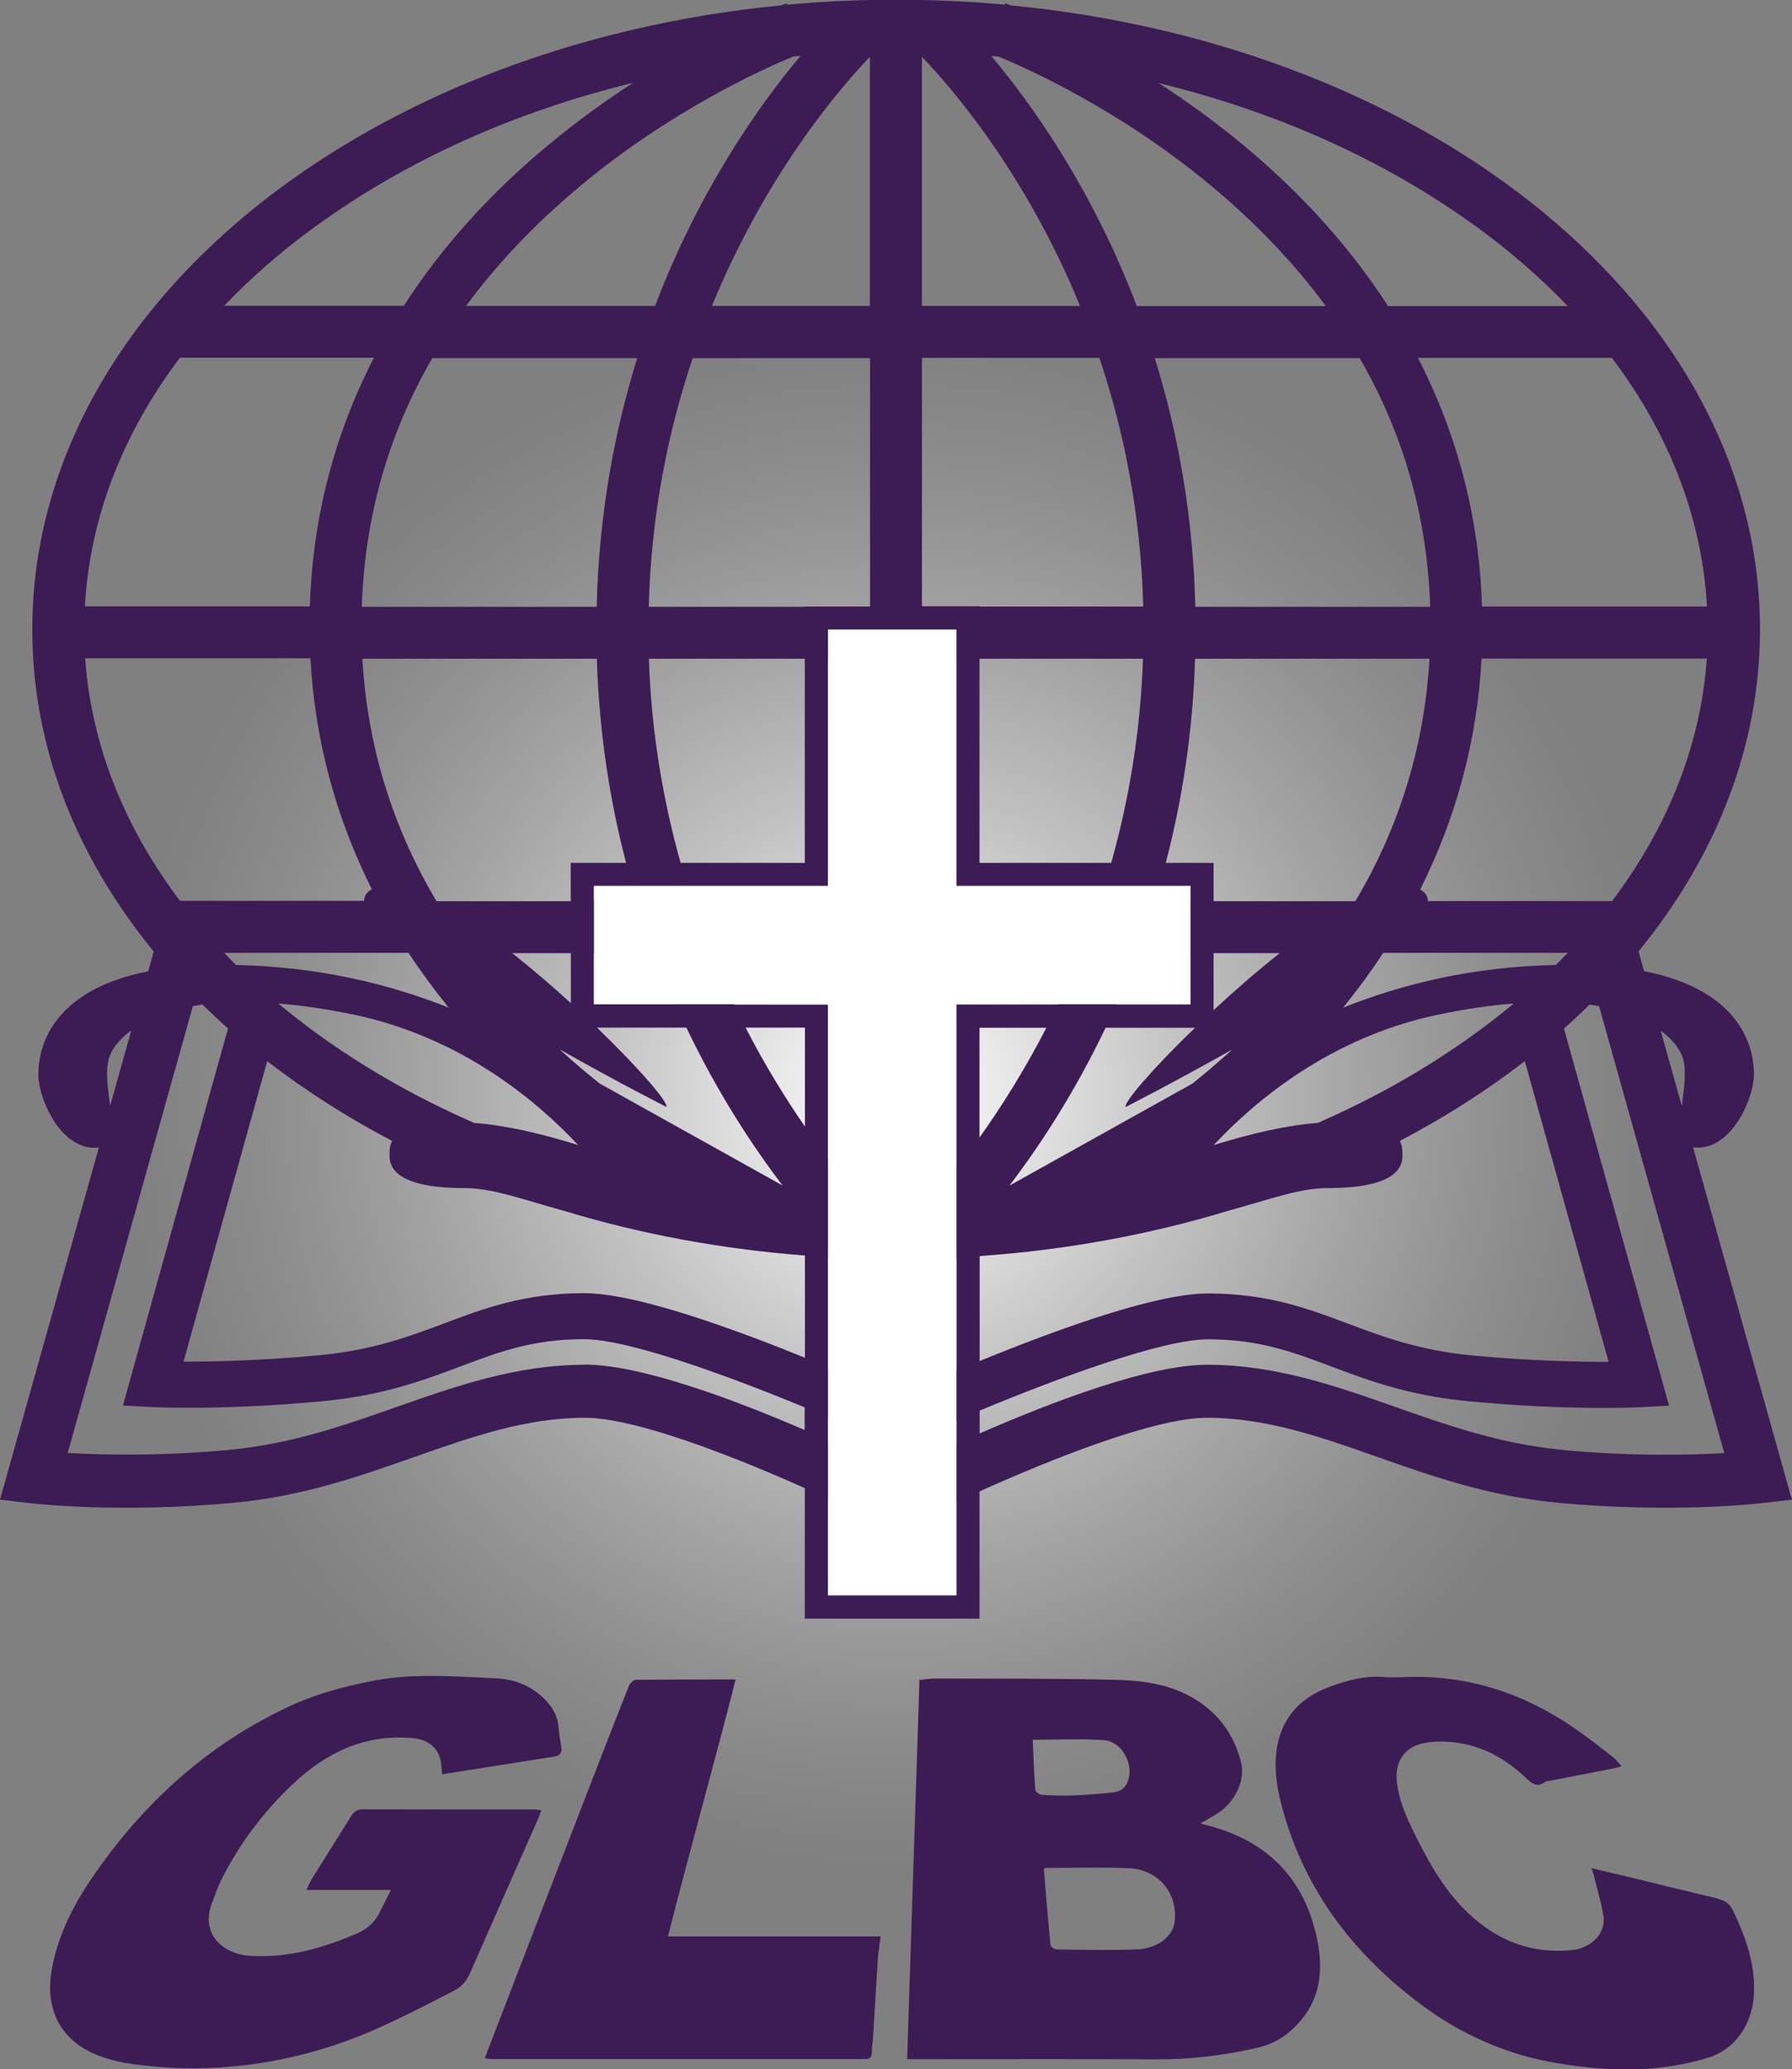 <?xml version="1.0" encoding="UTF-8"?>
<svg id="Layer_2" data-name="Layer 2" xmlns="http://www.w3.org/2000/svg" xmlns:xlink="http://www.w3.org/1999/xlink" viewBox="0 0 130.46 150.62">
  <rect x="0" y="0" width="130.46" height="150.62" fill="#808080" stroke="none"/>
  <defs>
    <style>
      .cls-1 {
        fill: #fff;
      }

      .cls-2 {
        fill: #3d1c55;
      }

      .cls-3 {
        fill: url(#radial-gradient);
      }
    </style>
    <radialGradient id="radial-gradient" cx="64.95" cy="79.85" fx="64.95" fy="79.85" r="59.33" gradientUnits="userSpaceOnUse">
      <stop offset="0" stop-color="#fff"/>
      <stop offset=".16" stop-color="#fff" stop-opacity=".79"/>
      <stop offset=".37" stop-color="#fff" stop-opacity=".51"/>
      <stop offset=".57" stop-color="#fff" stop-opacity=".29"/>
      <stop offset=".74" stop-color="#fff" stop-opacity=".13"/>
      <stop offset=".87" stop-color="#fff" stop-opacity=".04"/>
      <stop offset=".95" stop-color="#fff" stop-opacity="0"/>
    </radialGradient>
  </defs>
  <g id="Logos">
    <g>
      <circle class="cls-3" cx="64.95" cy="79.85" r="59.33"/>
      <g>
        <path class="cls-2" d="m123.28,83.51c.1.02.2.03.32.03,2.5,0,4.09-3.56,4.09-5.37,0-1.51-.58-6.02-8-7.48l-.4-1.44c5.61-6.86,8.84-14.87,8.84-23.44,0-23.25-23.76-42.45-54.55-45.42-.21-.08-.35-.13-.39-.15l-.04.1c-2.59-.24-5.24-.36-7.92-.36s-5.33.12-7.92.36l-.04-.1s-.17.06-.39.15C37.5,2.28,20.9,10.58,11.27,22.28h0c-5.66,6.89-8.92,14.94-8.92,23.54s3.23,16.58,8.84,23.44l-.4,1.44c-7.41,1.46-8,5.97-8,7.48,0,1.82,1.59,5.37,4.09,5.37.12,0,.22-.01.32-.03L0,109.16l2.23.26c.26.03,6.54.75,14.87-.04,4.95-.47,9.08-1.92,13.08-3.33,4.16-1.46,8.09-2.85,12.4-2.85,3.63,0,10.63,2.72,16.01,5.12v9.5h12.72v-9.26c5.45-2.45,12.81-5.36,16.56-5.36,4.31,0,8.24,1.38,12.4,2.85,4,1.41,8.14,2.86,13.08,3.33,8.33.79,14.61.07,14.87.04l2.23-.26-7.19-25.64Zm-.74-6.4c.25.95.04,2.23-.1,3.4l-1.54-5.49c.95.69,1.47,1.45,1.64,2.09Zm-5.18-11.52h-13.41c0-.34-.17-.63-.56-.84,0,0,0,0,0,0,2.64-5.26,4.15-10.9,4.47-16.81h16.4c-.44,6.23-2.81,12.23-6.9,17.65Zm-52.13,36.08c-.94-.42-2.74-1.22-4.95-2.14v-8.02c1.63.09,3.28.14,4.95.14,1.48,0,2.95-.04,4.4-.11v8.22c-1.95.82-3.54,1.52-4.4,1.91Zm4.4,1.75v1.7c-1.92.87-3.48,1.62-4.4,2.08-1-.49-2.78-1.35-4.95-2.32v-1.68c1.72.73,3.2,1.39,4.25,1.87l.7-1.53.7,1.53c.93-.43,2.21-1,3.69-1.63Zm17.38-55.47h17.06c-.37,6.32-2.17,12.22-5.4,17.65h-10.32v-2.79h-3.48c1.17-4.48,1.97-9.44,2.13-14.86Zm-2.94-21.88h14.92c3.2,5.54,4.92,11.59,5.13,18.1h-17.1c-.16-6.78-1.31-12.83-2.95-18.1Zm-37.7,39.53h-3.13v-1.1h2.81c.11.37.21.74.32,1.1Zm1.29,3.78c.49,1.3,1,2.54,1.53,3.73h-5.95v-3.73h4.41Zm-6.1,3.64c-1.36-1.24-2.81-2.49-4.27-3.64h4.27v3.64Zm-.82,3.36c4.23,2.4,7.77,4.19,7.77,4.19.18-.3-1.99-2.82-5.05-5.77h6.51c2.32,4.85,4.88,8.71,7,11.49-4.52-2.52-9.87-5.5-13.31-7.42-.45-.36-.9-.73-1.35-1.11-.54-.45-1.06-.92-1.57-1.38Zm1.36,6.97c-2.68-.83-5.26-1.44-7.57-1.61-4.15-1.81-8.02-4.01-11.53-6.56-.95-.69-1.86-1.41-2.74-2.13,1.67.13,3.53.39,5.6.83,7.78,1.66,13.24,6.27,16.23,9.47Zm12.18-8.55h4.32v7.2c-1.38-1.99-2.88-4.4-4.32-7.2Zm-.84-1.68c-.57-1.18-1.12-2.43-1.65-3.73h11.55v18.47s-.06,0-.1,0c-.68-.73-1.72-1.92-2.96-3.53v-11.2h-6.85Zm-3.04-7.51c-.12-.36-.23-.74-.35-1.1h10.23v-16.54h3.05v17.65h-12.94Zm36.27,0h-2.58c.11-.36.21-.74.32-1.1h2.25v1.1Zm0,3.78v3.73h-5.39c.53-1.19,1.04-2.44,1.53-3.73h3.86Zm-6.61-3.78h-12.94v-17.65h2.5v16.54h10.78c-.12.37-.23.74-.35,1.1Zm-12.94,3.78h11.55c-.53,1.31-1.08,2.55-1.65,3.73h-7.4v11.91c-1,1.26-1.83,2.2-2.41,2.82-.03,0-.06,0-.1,0v-18.47Zm4.19,5.42h4.87c-1.64,3.18-3.35,5.86-4.87,7.99v-7.99Zm9.18,0h6.51c-3.06,2.95-5.23,5.47-5.05,5.77,0,0,3.53-1.8,7.77-4.19-.51.46-1.03.92-1.57,1.38-.45.38-.9.75-1.35,1.11-3.44,1.92-8.79,4.9-13.31,7.42,2.12-2.78,4.68-6.64,7-11.49Zm24.11-.93c2.07-.44,3.93-.71,5.6-.83-.88.73-1.79,1.44-2.74,2.13-3.5,2.55-7.38,4.75-11.53,6.56-2.3.17-4.88.78-7.57,1.61,2.99-3.2,8.45-7.81,16.23-9.47Zm-16.25-.35v-4.15h4.82c-1.66,1.31-3.31,2.75-4.82,4.15Zm-7.45-10.72h-9.59v-14.86h11.9c-.18,5.44-1.06,10.4-2.31,14.86Zm-17.57-18.66h-4.74v.02h-11.36c.18-6.82,1.44-12.88,3.2-18.1h12.91v18.08Zm-16.09,3.8h11.35v14.86h-9.04c-1.25-4.46-2.13-9.42-2.31-14.86Zm-3.79,0c.17,5.42.96,10.38,2.13,14.86h-4.03v2.79h-9.77c-3.23-5.43-5.03-11.32-5.4-17.65h17.06Zm-17.11-3.78c.21-6.51,1.92-12.56,5.13-18.1h14.92c-1.64,5.28-2.79,11.33-2.95,18.1h-17.1Zm3.42,25.22c.89,1.35,1.86,2.66,2.9,3.95-4.3-1.69-9.31-2.96-15.48-3.1-.29-.29-.58-.58-.86-.88h13.41s.02.01.03.02Zm-10.31,7.85c2.77,2.14,5.82,4.09,9.1,5.81-.22.4-.19.81-.19,1.1,0,.79.47,2.33,5.41,2.33,2.07,0,4.08.77,7.33,1.67,5.48,1.66,11.36,2.77,17.5,3.24v7.44c-.6-.24-1.22-.49-1.85-.74-6.73-2.63-11.51-3.96-14.21-3.96-4.35,0-7.31,1.11-10.18,2.19-2.56.96-5.2,1.96-9.14,2.33-4.27.4-7.77.47-9.86.46l6.1-21.89Zm51.86,14.19c6.34-.44,12.4-1.57,18.05-3.28,3.25-.9,5.26-1.67,7.33-1.67,4.95,0,5.41-1.54,5.41-2.33,0-.29.02-.7-.19-1.1,3.28-1.72,6.33-3.67,9.1-5.81l6.1,21.89c-2.09,0-5.59-.06-9.86-.46-3.93-.37-6.58-1.37-9.14-2.33-2.86-1.08-5.82-2.19-10.18-2.19-2.7,0-7.48,1.33-14.21,3.96-.83.32-1.63.65-2.4.96v-7.63Zm26.48-18.1c1.05-1.29,2.01-2.6,2.9-3.95,0,0,.02-.01.03-.02h13.41c-.28.29-.57.59-.86.88-6.16.13-11.18,1.4-15.48,3.1Zm19.56-47.28c4.19,5.55,6.57,11.71,6.92,18.1h-16.38c-.19-6.4-1.77-12.48-4.66-18.1h14.12Zm-9.89-9.57c2.48,1.81,4.71,3.75,6.67,5.8h-13.08c-2.73-4.24-6.27-8.18-10.56-11.74-2.09-1.73-4.17-3.22-6.13-4.49,8.62,2.1,16.51,5.64,23.1,10.44Zm-34.77-12.36c2.24.92,8.9,3.92,15.48,9.4,3.29,2.74,6.07,5.66,8.35,8.76h-13.76c-3.24-8.53-7.63-14.68-10.59-18.2.17.01.35.03.52.04Zm-5.57.02c1.95,2.02,7.47,8.27,11.51,18.13h-11.51V4.15Zm12.92,21.91c1.75,5.22,3.01,11.28,3.19,18.1h-11.92v-.02h-4.19v-18.08h12.92Zm-16.71-3.78h-11.5c4.04-9.84,9.55-16.11,11.5-18.13v18.13Zm-5.57-18.16c.17-.02.35-.03.52-.04-2.96,3.52-7.34,9.67-10.59,18.2h-13.76c2.28-3.1,5.06-6.02,8.35-8.76,6.57-5.47,13.23-8.47,15.48-9.4Zm-34.77,12.36c6.59-4.8,14.48-8.34,23.1-10.44-1.96,1.27-4.04,2.76-6.13,4.49-4.3,3.56-7.83,7.5-10.56,11.74h-13.08c1.96-2.05,4.18-3.99,6.67-5.8Zm-9.89,9.57h14.12c-2.89,5.62-4.47,11.7-4.66,18.1H6.18c.35-6.39,2.73-12.56,6.92-18.1Zm-6.9,21.88h16.4c.32,5.9,1.83,11.54,4.47,16.81,0,0,0,0,0,0-.39.21-.56.5-.56.84h-13.41c-4.09-5.42-6.46-11.42-6.9-17.65Zm1.72,29.17c.17-.65.7-1.4,1.64-2.09l-1.54,5.49c-.15-1.17-.36-2.45-.1-3.4Zm34.66,22.25c-4.97,0-9.39,1.56-13.67,3.06-3.78,1.33-7.69,2.71-12.17,3.13-5.03.48-9.33.37-11.81.23l9.11-32.52c.23-.04.46-.08.7-.12.6.59,1.22,1.17,1.86,1.74l-7.65,27.45,2.1.11c.21.01,5.22.26,12.47-.43,4.38-.41,7.37-1.54,10.01-2.53,2.82-1.06,5.25-1.98,8.99-1.98,3.23,0,10.45,2.65,16.06,4.96v1.65c-5.22-2.25-11.95-4.76-16.01-4.76Zm27.05,16.77h-9.35v-7.05c1.66.77,3.09,1.46,4.08,1.96l.87-1.71.87,1.71c.88-.45,2.1-1.05,3.53-1.71v6.8Zm44.09-10.58c-4.48-.42-8.39-1.8-12.17-3.13-4.28-1.51-8.7-3.06-13.67-3.06-4.21,0-11.27,2.69-16.56,5v-1.66c5.68-2.36,13.28-5.19,16.62-5.19,3.74,0,6.17.92,8.99,1.98,2.64.99,5.62,2.12,10.01,2.53,7.26.69,12.26.44,12.47.43l2.1-.11-7.65-27.45c.64-.57,1.26-1.15,1.86-1.74.24.03.47.07.7.12l9.11,32.52c-2.48.14-6.78.25-11.81-.23Z"/>
        <path class="cls-2" d="m88.31,132.98c-.26-.07-.52-.14-.93-.25.51-.3.89-.49,1.24-.72,1.31-.84,2.06-2.44,1.73-3.74-.55-2.14-1.77-3.74-3.74-4.81-1.76-.95-3.68-1.15-5.6-1.19-4.31-.1-8.61-.08-12.92-.09-.39,0-.77.07-1.15.1-.3,9.21-.6,18.36-.9,27.61.19,0,.33,0,.48,0,5.86,0,11.72-.02,17.59.01,2.54.02,5.03-.29,7.5-.86,1.3-.3,2.3-1.02,3.14-2.03,1.36-1.64,1.55-3.59,1.2-5.53-.79-4.35-3.32-7.26-7.64-8.5Zm-12.94-2.7c-.09-1.22-.13-2.45-.19-3.64,1.73,0,3.47-.09,5.2.03,1.25.09,2.12,1.63,1.78,2.84-.15.54-.52.89-1.06.95-.98.11-1.97.19-2.96.23-.77.03-1.54,0-2.3-.04-.17-.01-.46-.23-.47-.37Zm10.12,9.77c-.08.48-.51,1.02-.94,1.3-.51.33-1.18.53-1.78.55-1.94.07-3.89.03-5.84,0-.16,0-.43-.19-.45-.31-.18-1.82-.33-3.64-.48-5.47,0-.03.02-.07.05-.15,2.06,0,4.1-.07,6.14.02,2.19.09,3.65,1.9,3.3,4.06Z"/>
        <path class="cls-2" d="m39.41,131.77c-.22-.03-.36-.06-.51-.06-4.16,0-8.31,0-12.47-.01-.41,0-.66.16-.86.49-.96,1.54-1.93,3.07-2.89,4.61-.13.21-.22.46-.37.77h6.15c-.28.56-.52,1.04-.76,1.52-.37.79-.93,1.32-1.76,1.67-2.47,1.05-4.98,1.77-7.71,1.61-1.94-.11-3.69-1.55-2.79-3.88.21-.54.4-1.09.65-1.61,1.31-2.64,3.07-4.97,5.2-6.99,2.44-2.32,5.28-3.69,8.77-3.37,1.21.11,1.99.81,2.07,2.01.01.2.04.4.06.62,1.7-.27,3.32-.52,4.94-.78,1.07-.17,2.14-.34,3.2-.5.4-.06.6-.26.53-.69-.08-.5-.16-1-.2-1.5-.08-.89-.54-1.57-1.18-2.16-.94-.87-2.14-1.3-3.32-1.35-3.04-.14-6.09-.41-9.13.2-2.01.4-3.97.92-5.82,1.77-6.08,2.8-10.84,7.14-14.57,12.64-1.33,1.96-2.38,4.05-2.84,6.41-.6,3.08.61,5.42,3.49,6.48.75.28,1.54.46,2.33.57,5.01.7,9.92.21,14.72-1.37,3.03-1,5.84-2.5,8.67-3.94.59-.3.95-.72,1.21-1.31,1.66-3.78,3.33-7.55,5-11.33.07-.16.12-.33.2-.55Z"/>
        <path class="cls-2" d="m125.05,138.19c-2.24-.52-4.47-1.08-6.7-1.62-.79-.19-1.58-.37-2.48-.58.08.27.13.43.18.6.23.95.53,1.9.68,2.87.22,1.46-1.15,2.35-2.15,2.47-2.99.35-5.53-.63-7.68-2.66-1.56-1.47-2.65-3.28-3.61-5.18-.7-1.38-1.4-2.77-1.59-4.34-.18-1.41.47-2.5,1.78-2.82.4-.1.81-.16,1.22-.16,2.5-.05,4.58.93,6.36,2.62.43.41.81.77,1.42.32.1-.07.25-.07.38-.09,1.57-.31,3.15-.61,4.72-.92.12-.02.24-.07.47-.14-.24-.25-.39-.48-.6-.64-.92-.71-1.82-1.43-2.78-2.09-3.67-2.54-7.71-3.9-12.21-3.76-.58.02-1.16.04-1.74,0-1.32-.11-2.56.23-3.78.66-2.42.85-3.84,2.51-4.05,5.11-.12,1.54.23,3.01.66,4.46,1.72,5.69,5.2,10.1,9.93,13.63,2.95,2.2,6.23,3.63,9.83,4.24,2.3.39,4.65.59,6.99.39,1.35-.12,2.71-.37,4-.76,2.08-.63,3.29-2.51,3.39-4.67.1-2.19-.61-4.15-1.53-6.07-.23-.48-.58-.72-1.1-.85Z"/>
        <path class="cls-2" d="m53.55,122.25c-2.52,0-4.88,0-7.23.02-.18,0-.46.24-.53.44-1.12,2.81-2.21,5.63-3.3,8.45-2.4,6.2-4.79,12.4-7.2,18.66.17.02.37.06.56.06,7.58,0,15.17,0,22.75,0,1.44,0,2.88,0,4.33,0,.37,0,.55-.1.54-.51,0-.41.08-.82.1-1.23.12-1.87.22-3.73.34-5.6.03-.49.13-.98.21-1.59h-15.49c1.6-6.32,3.34-12.47,4.93-18.71Z"/>
      </g>
      <polygon class="cls-1" points="69.63 116.13 69.63 73.1 86.67 73.1 86.67 64.48 69.63 64.48 69.63 45.82 60.28 45.82 60.28 64.48 43.24 64.48 43.24 73.1 60.28 73.1 60.28 116.13 69.63 116.13"/>
    </g>
  </g>
</svg>